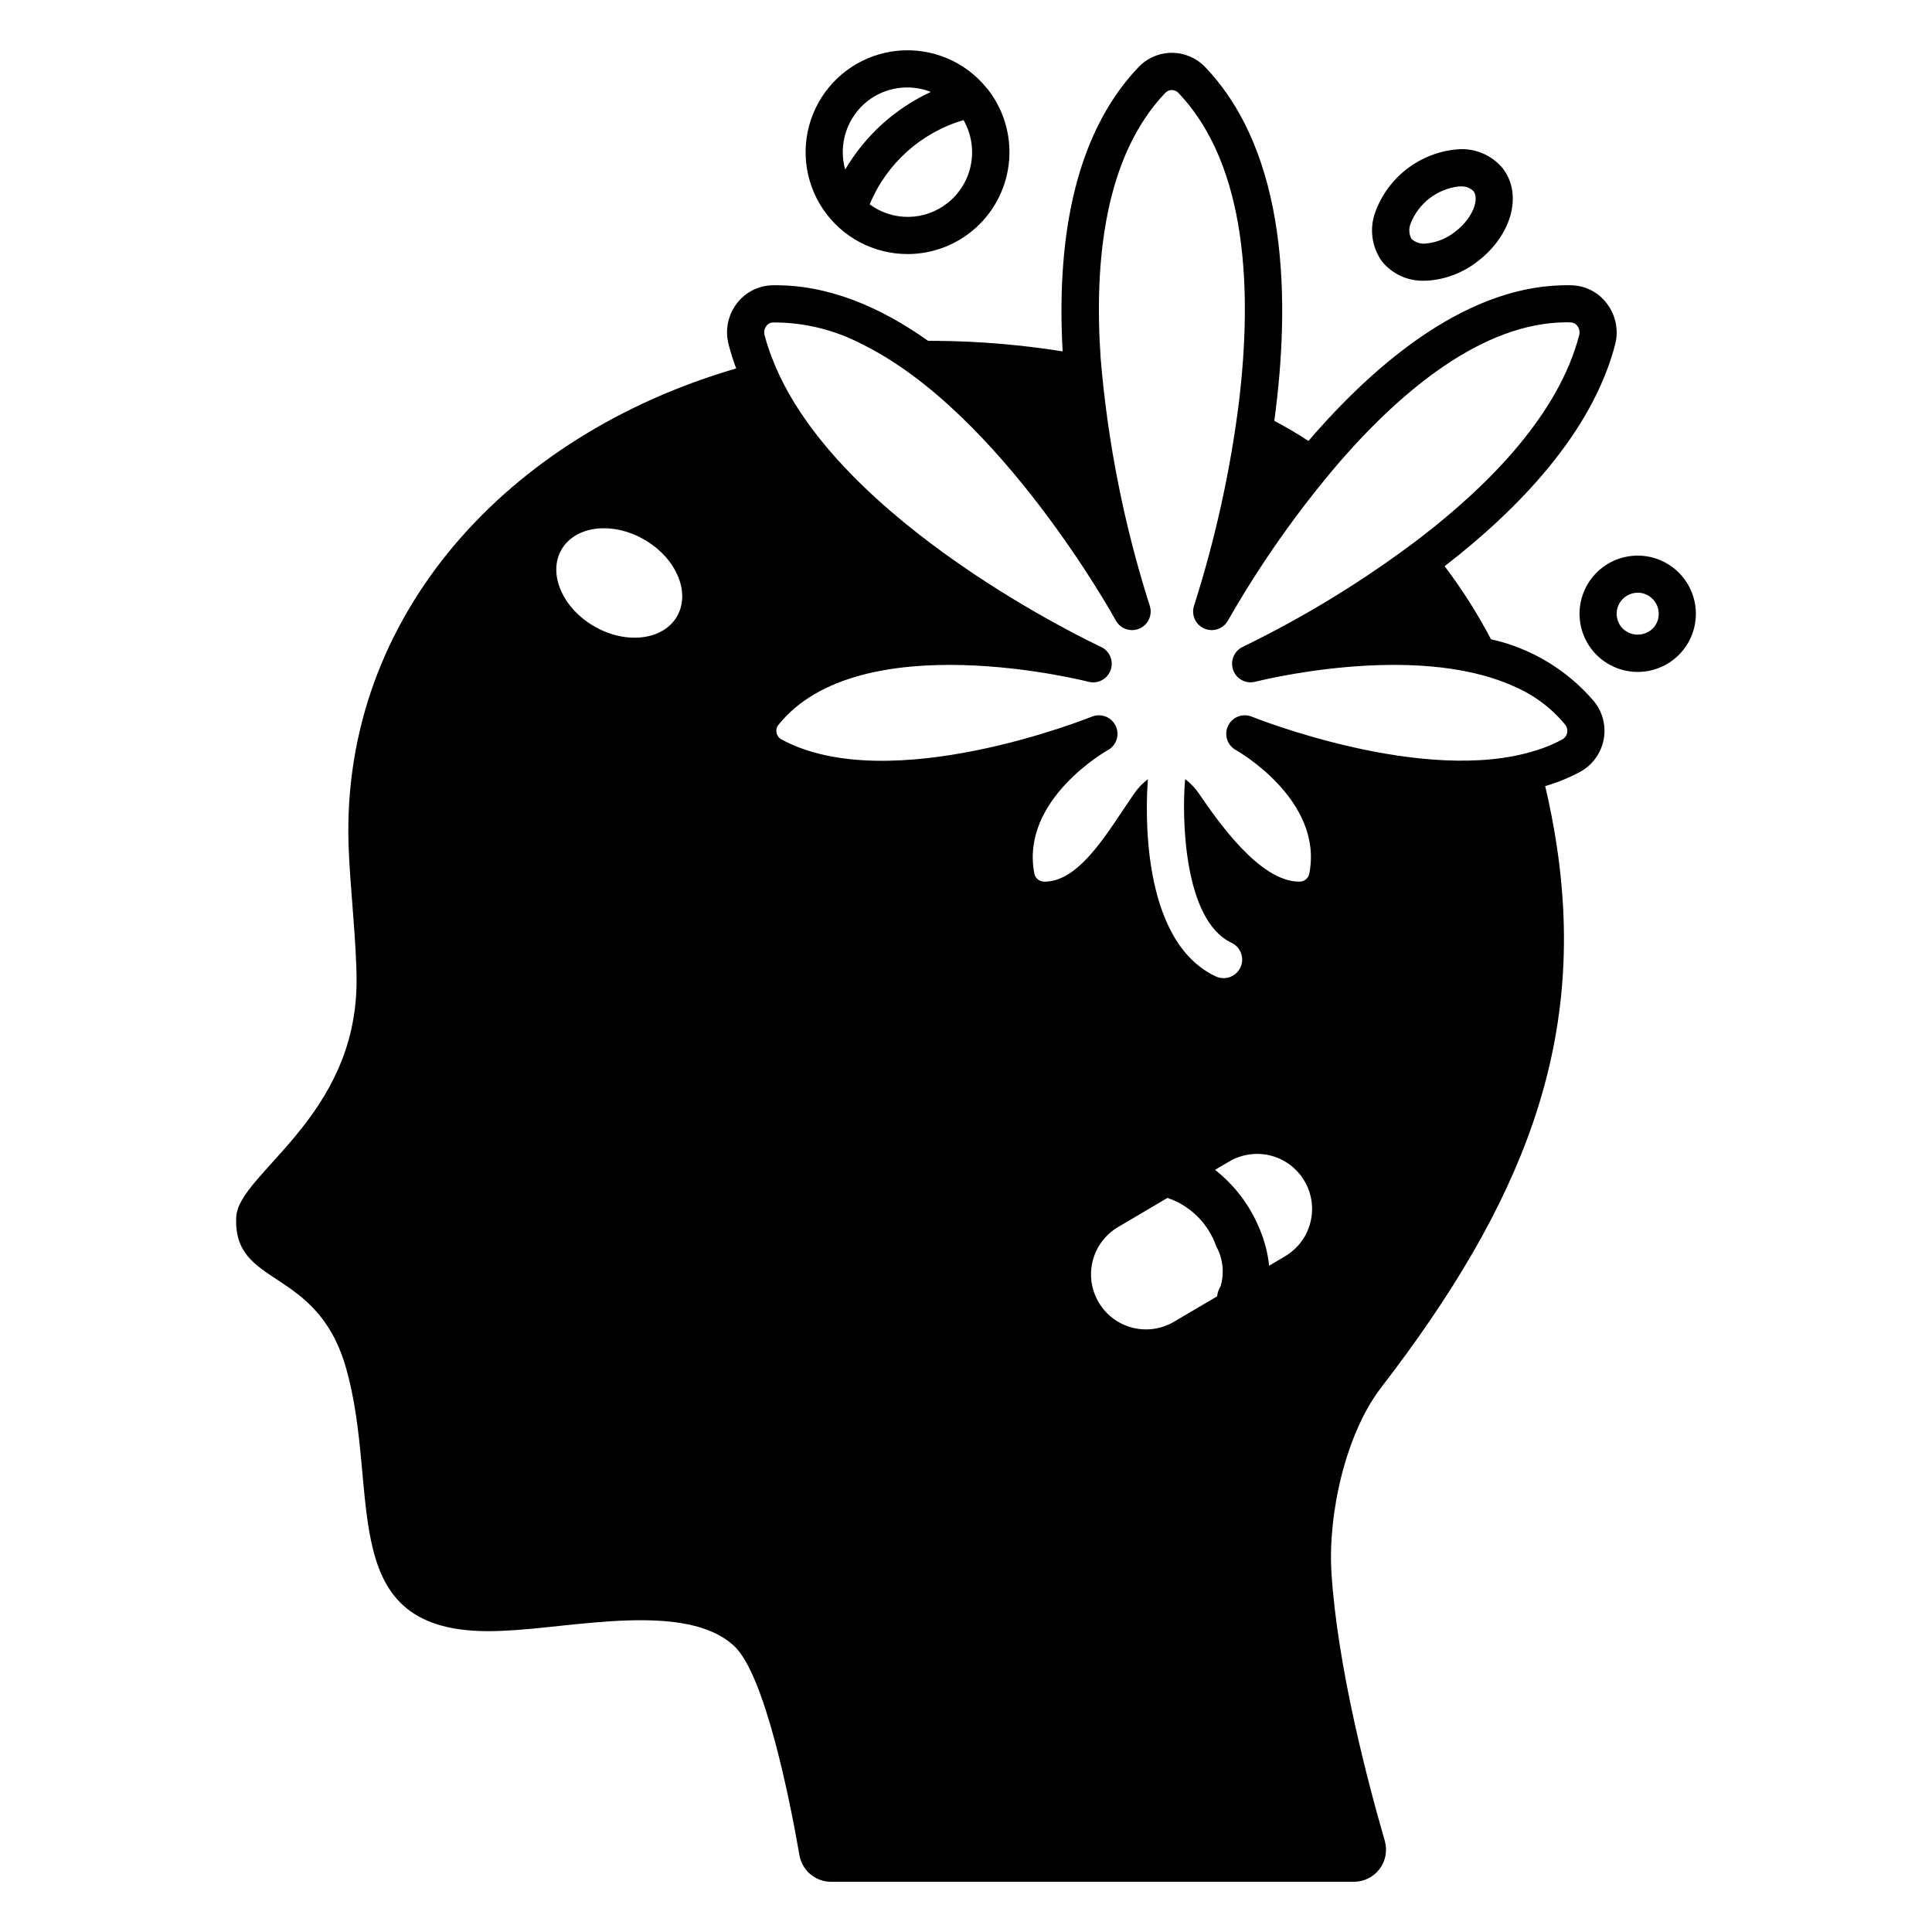 <?xml version="1.0" encoding="UTF-8"?>
<!-- Uploaded to: SVG Repo, www.svgrepo.com, Generator: SVG Repo Mixer Tools -->
<svg fill="#000000" width="800px" height="800px" version="1.1" viewBox="144 144 512 512" xmlns="http://www.w3.org/2000/svg">
 <g>
  <path d="m405.75 167.64c-0.098-0.125-0.207-0.234-0.312-0.359-5.664-6.961-14.418-10.652-23.359-9.848-8.938 0.805-16.891 5.996-21.227 13.855-4.332 7.859-4.477 17.359-0.387 25.348 4.09 7.988 11.883 13.422 20.793 14.496 1.098 0.129 2.199 0.195 3.301 0.195 6.781-0.012 13.312-2.578 18.293-7.188 4.977-4.609 8.039-10.922 8.578-17.684 0.539-6.762-1.484-13.48-5.672-18.816zm-31.852 3.148c4.773-3.719 11.156-4.641 16.789-2.426-9.492 4.387-17.414 11.566-22.707 20.582-0.918-3.273-0.844-6.742 0.207-9.973 1.055-3.231 3.043-6.078 5.711-8.18zm21.191 27.027c-2.922 2.316-6.523 3.602-10.25 3.664-3.727 0.059-7.371-1.109-10.367-3.324 4.488-10.824 13.633-19.031 24.875-22.324 2.043 3.566 2.738 7.75 1.957 11.785-0.781 4.035-2.988 7.656-6.215 10.203z"/>
  <path d="m521.5 218.39c-4.352 0.156-8.523-1.738-11.266-5.117-2.731-3.812-3.387-8.734-1.746-13.129 1.66-4.516 4.566-8.469 8.383-11.398 3.82-2.93 8.391-4.719 13.18-5.152 4.672-0.469 9.266 1.438 12.234 5.074 5.266 6.863 2.363 17.641-6.633 24.543v-0.004c-3.781 2.996-8.371 4.793-13.18 5.156-0.328 0.016-0.656 0.027-0.973 0.027zm9.508-24.98h-0.438c-2.805 0.332-5.469 1.414-7.711 3.137-2.238 1.723-3.973 4.019-5.012 6.648-0.547 1.324-0.477 2.828 0.191 4.098 1.055 0.973 2.488 1.426 3.914 1.238 2.82-0.273 5.504-1.367 7.711-3.148 4.723-3.613 6.422-8.66 4.816-10.742-0.926-0.895-2.191-1.344-3.473-1.23z"/>
  <path d="m578 322.07c-5.148-0.004-9.953-2.574-12.812-6.852-2.859-4.281-3.394-9.707-1.422-14.465 1.969-4.754 6.184-8.211 11.234-9.215 5.047-1.004 10.266 0.578 13.902 4.219 2.894 2.891 4.519 6.812 4.519 10.898 0.004 4.09-1.625 8.012-4.516 10.902-2.894 2.891-6.816 4.516-10.906 4.512zm0-20.992c-2.254 0.004-4.289 1.363-5.148 3.449-0.863 2.082-0.383 4.484 1.215 6.078 2.207 2.106 5.68 2.106 7.891 0 2.164-2.18 2.164-5.695 0-7.875-1.043-1.062-2.469-1.668-3.957-1.672z"/>
  <path d="m572.03 235.27c0.973-3.738 0.176-7.715-2.168-10.785-2.227-3.019-5.734-4.824-9.484-4.883-26.727-0.629-51.484 20.152-69.629 41.25-2.926-1.922-5.945-3.695-9.051-5.312 4.328-31.883 3.621-70.809-18.344-93.797-2.301-2.391-5.477-3.746-8.797-3.746-3.32 0-6.496 1.355-8.797 3.746-17.871 18.695-21.688 47.941-20.152 75.375-8.004-1.273-16.07-2.113-24.168-2.519-3.856-0.195-7.676-0.277-11.492-0.277-12.633-8.973-26.648-14.996-41.25-14.719-3.746 0.078-7.246 1.879-9.484 4.883-2.328 3.078-3.113 7.055-2.125 10.785 0.551 2.16 1.219 4.289 2.008 6.375-60.691 17.633-104.62 65.613-102.73 126.19 0.316 10.586 2.164 26.098 2.125 36.25-0.078 36.094-31.293 50.895-31.883 62.387-0.984 18.852 21.137 12.949 28.969 39.637 9.879 33.852-4.328 72.461 41.801 70.062 18.422-0.746 48.336-7.871 61.164 4.016 8.188 7.637 14.762 40.777 17.32 55.457 0.703 4.078 4.246 7.055 8.383 7.043h138.55c2.672 0.004 5.195-1.25 6.805-3.387s2.121-4.906 1.379-7.477c-4.606-15.863-12.555-46.168-14.129-71.004-0.984-15.469 3.699-36.801 13.145-49.082 37.707-48.926 54.434-91.355 46.562-143.55-0.828-5.473-1.852-10.746-3.07-15.863h0.004c3.207-0.93 6.309-2.195 9.25-3.777 3.211-1.746 5.484-4.824 6.215-8.41 0.73-3.582-0.164-7.305-2.438-10.168-7.082-8.363-16.699-14.18-27.395-16.562-3.555-6.781-7.66-13.258-12.281-19.363 19.719-15.242 39.125-35.473 45.188-58.773zm-248.61 72.066c-3.664 6.344-13.488 7.535-21.941 2.652-8.453-4.879-12.344-13.984-8.68-20.332 3.664-6.348 13.492-7.535 21.945-2.652 8.457 4.879 12.34 13.984 8.676 20.332zm111.74 181.8c-1.969-3.328-2.531-7.305-1.566-11.051 0.969-3.742 3.383-6.949 6.719-8.91l13.094-7.727c0.309 0.145 0.625 0.266 0.953 0.359 5.621 2.227 9.992 6.797 11.965 12.512 1.781 3.227 2.195 7.035 1.141 10.566-0.508 0.805-0.824 1.715-0.922 2.66l-11.434 6.738c-3.328 1.965-7.301 2.527-11.043 1.562-3.742-0.969-6.945-3.379-8.906-6.711zm49.387-12.203-4.211 2.488h-0.004c-0.359-3.406-1.23-6.738-2.586-9.887-2.516-6.094-6.559-11.438-11.742-15.516l3.727-2.195h0.004c3.328-1.969 7.301-2.531 11.047-1.566 3.742 0.969 6.949 3.383 8.91 6.715 1.969 3.328 2.527 7.301 1.562 11.043-0.965 3.746-3.379 6.949-6.711 8.914zm36.047-190.57-0.004 0.004c-14.742 11.223-30.562 20.953-47.23 29.047-2.309 1.082-3.414 3.738-2.559 6.141 0.84 2.41 3.394 3.762 5.863 3.109 0.512-0.117 41.879-10.668 68.25 1.102 5.426 2.254 10.211 5.809 13.934 10.352 0.445 0.598 0.617 1.355 0.465 2.086-0.148 0.73-0.605 1.359-1.25 1.73-2.254 1.234-4.629 2.223-7.086 2.953-29.52 9.406-74.746-8.777-75.258-8.973-2.41-0.973-5.156 0.098-6.273 2.445-1.117 2.344-0.211 5.156 2.062 6.41 0.234 0.117 23.223 13.105 19.484 32.668-0.211 1.32-1.383 2.269-2.719 2.203-10.508 0-21.648-16.215-26.41-23.145v0.004c-1.027-1.551-2.309-2.914-3.797-4.027v0.051c-0.898 10.016-0.434 37.336 12.293 43.324 2.457 1.152 3.516 4.086 2.359 6.543-1.152 2.461-4.086 3.519-6.543 2.363-20.238-9.523-18.5-45.266-17.973-52.258-1.477 1.113-2.75 2.469-3.773 4.008-0.945 1.34-1.891 2.793-2.875 4.25-5.902 8.855-12.594 18.895-20.742 18.895h-0.039v-0.004c-1.312 0.023-2.449-0.91-2.676-2.203-3.738-19.562 19.285-32.551 19.523-32.668h-0.004c1.957-1.09 2.93-3.367 2.367-5.535-0.566-2.168-2.527-3.68-4.766-3.676-0.637-0.012-1.266 0.109-1.852 0.355-0.512 0.195-53.609 21.609-82.301 6.023v-0.004c-0.672-0.363-1.137-1.016-1.262-1.77-0.176-0.719 0-1.48 0.473-2.047 21.492-26.883 81.555-11.609 82.145-11.453 2.481 0.664 5.051-0.688 5.914-3.102 0.863-2.418-0.27-5.09-2.606-6.148-0.707-0.355-70.18-32.668-87.023-76.281h-0.004c-0.824-2.066-1.52-4.184-2.086-6.336-0.223-0.832-0.047-1.719 0.473-2.402 0.426-0.598 1.117-0.953 1.852-0.945 8.211-0.02 16.305 1.969 23.574 5.789 36.762 18.105 66.832 72.5 67.188 73.211v-0.004c1.242 2.231 3.973 3.144 6.305 2.109 2.328-1.031 3.488-3.668 2.672-6.082-6.777-21.262-11.137-43.219-12.988-65.457-1.812-26.016 1.141-53.688 17.16-70.453 0.453-0.445 1.059-0.699 1.691-0.711 0.637 0 1.246 0.254 1.691 0.711 18.539 19.363 19.602 53.215 16.059 82.301h0.004c-2.312 18.191-6.277 36.137-11.848 53.609-0.816 2.414 0.34 5.051 2.672 6.082 2.328 1.035 5.062 0.121 6.301-2.109 8.508-14.898 18.402-28.961 29.559-41.996 16.414-18.895 37.984-37.039 60.262-37.039 0.277 0 0.629 0.039 0.906 0.039 0.746-0.016 1.453 0.34 1.887 0.945 0.504 0.695 0.676 1.57 0.473 2.402-5.391 20.73-23.418 39.309-41.918 53.559z"/>
 </g>
</svg>